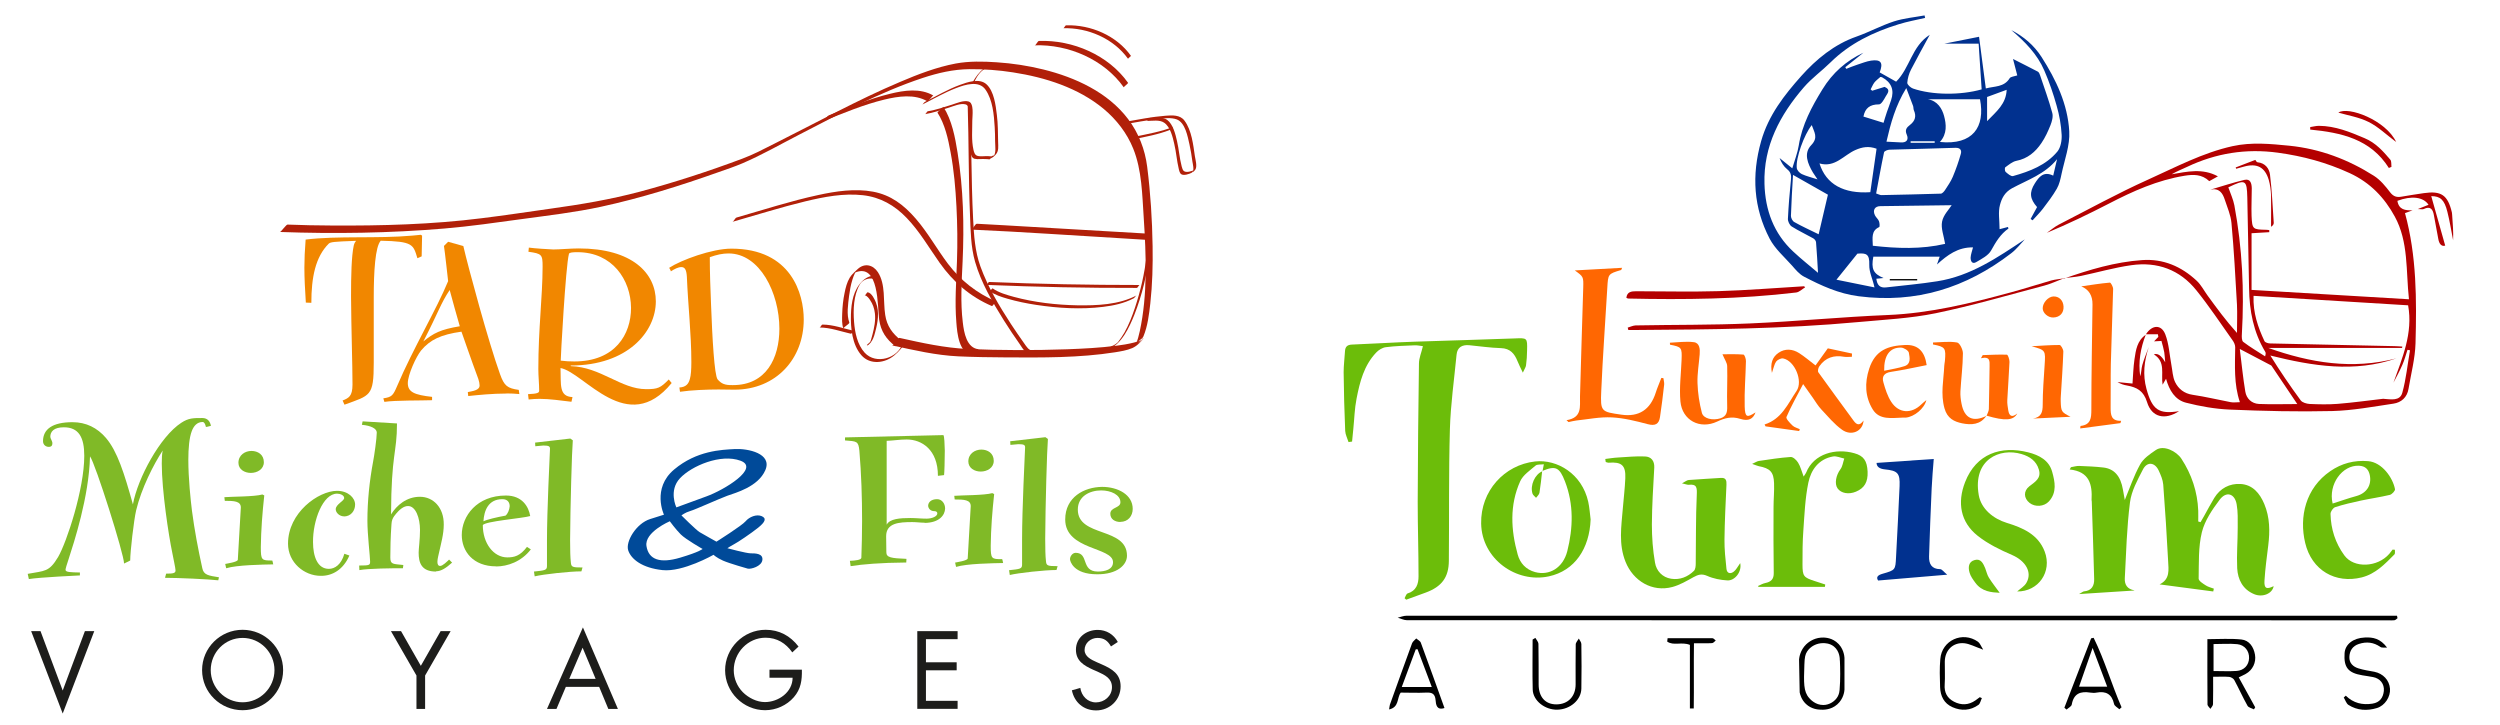 <?xml version="1.0" encoding="UTF-8"?><svg id="Calque_3" xmlns="http://www.w3.org/2000/svg" viewBox="0 0 240 69.56"><defs><style>.cls-1{fill:#6cbd0a;}.cls-2{fill:#01318f;}.cls-3{fill:#ff6702;}.cls-4{fill:#b40000;}.cls-5{fill:#b12009;}.cls-6{fill:#004a99;}.cls-7{fill:#80ba27;}.cls-8{fill:#f18700;}.cls-9{fill:#1d1d1b;}</style></defs><path class="cls-2" d="m191.97,22c.36-.1.57-.16.79-.21.03.07.06.14.05.15-.77.54-1.21,1.29-1.66,2.1-.27.49-.91.81-1.43,1.12-.4.24-.55-.11-.54-.44.02-.31.14-.62.23-.97-1.44-.03-2.46.73-3.46,1.64.08-.22.16-.45.26-.75h-6.37c-.22,1.17-.01,1.64.98,2.05-.26.03-.47.05-.69.07.07.61.35.9.94.83,1.64-.19,3.28-.33,4.91-.59,3.19-.5,5.77-2.27,8.4-4.02-.43.45-.81.96-1.3,1.33-4.33,3.33-9.14,4.84-14.65,4.13-1.93-.25-3.59-1.02-5.24-1.88-.45-.23-.81-.67-1.15-1.06-.75-.84-1.64-1.61-2.15-2.58-1.55-2.98-1.75-6.08-.82-9.37.71-2.5,2.23-4.43,3.85-6.25,1.44-1.61,3.16-3.04,5.31-3.79,1.22-.43,2.37-1.06,3.6-1.46.94-.3,1.95-.39,2.93-.57.02.08.03.16.05.24-.85.2-1.71.35-2.54.61-2.43.75-4.68,1.83-6.53,3.65-.83.82-1.81,1.52-2.57,2.4-2.29,2.65-3.89,5.64-3.78,9.27.07,2.51.88,4.76,2.77,6.51.78.73,1.62,1.39,2.37,2.03-.06-1.02-.11-1.98-.19-2.94-.01-.13-.14-.3-.27-.37-.69-.39-1.41-.72-2.07-1.14-.2-.13-.37-.49-.36-.73.06-1.25.16-2.49.29-3.73.05-.44,0-.75-.37-1.04-.32-.26-.55-.63-.72-1.07.38.31.76.62,1.22.99.24-.81.51-1.49.62-2.19.32-2,1.24-3.71,2.28-5.4.97-1.58,2.27-2.73,3.93-3.51-.58.46-1.16.93-1.74,1.39l.09.16c.36-.14.72-.29,1.09-.41.43-.14.85-.31,1.29-.38.94-.14,1.2.19.83,1.13.52.29,1.06.59,1.58.89,1.33-1.32,1.5-3.41,3.23-4.5-.64,1.18-1.24,2.25-1.8,3.34-.2.39-.33.84-.36,1.27,0,.18.32.47.55.55,1.83.63,4.55.66,6.59.08-.1-1.45-.2-2.94-.29-4.39h-3.28c1.23-.24,2.27-.45,3.32-.66.21,1.58.42,3.23.65,4.96.86-.23,1.75-.11,2.29-.98.09-.15.42-.17.73-.27-.11-.44-.23-.89-.41-1.58.94.48,1.67.84,2.39,1.22.1.06.17.22.21.35.4,1.2.84,2.39,1.17,3.61.1.35-.03.81-.17,1.17-.24.6-.51,1.19-.87,1.72-.58.86-1.33,1.5-2.41,1.71-.38.08-.73.38-1.06.62-.07.05-.05.37.03.44.21.18.52.46.72.4,1.6-.45,3.16-1.04,4.25-2.35.32-.39.44-1.08.41-1.61-.05-.94-.22-1.89-.48-2.79-.32-1.15-.71-2.28-1.18-3.37-.68-1.59-1.88-2.79-3.17-3.89,1.19.62,2.17,1.45,2.9,2.58,1.4,2.19,2.51,4.53,2.66,7.13.08,1.35-.45,2.73-.74,4.1-.1.48-.21.99-.45,1.41-.39.68-.87,1.31-1.35,1.94-.3.39-.65.73-.98,1.1-.06-.04-.13-.08-.19-.13.21-.38.42-.76.62-1.14-.69-.79-.77-1.4-.21-2.28.38-.59.82-1.2,1.76-.74.13-.57.25-1.07.37-1.58-1.15,1.43-2.83,1.99-4.32,2.79-.73.4-1,1-1.16,1.6-.19.69-.04,1.48-.04,2.32Zm-11.87-3.43c.27.09.39.16.51.16,1.9-.04,3.8-.08,5.7-.14.14,0,.31-.19.41-.34.27-.41.56-.83.75-1.28.3-.72.56-1.45.77-2.2.1-.35-.06-.6-.53-.58-2.1.08-4.2.11-6.3.18-.19,0-.51.13-.54.25-.28,1.31-.51,2.63-.76,3.95Zm-.33,5.02c2.37.27,4.69.35,6.96-.18-.12-.77-.42-1.49-.29-2.14.12-.63.67-1.17.92-1.57-2.13.03-4.49.05-6.84.09-.54,0-.77.39-.52.89.1.2.3.35.38.55.07.18.09.54.02.57-.78.36-.63,1.03-.61,1.78Zm.39-9.31c-.77-.28-1.37-.17-2.04.12-1.12.49-1.96,1.72-3.45,1.29.63,2.01,2.33,2.93,4.88,2.76.2-1.38.4-2.76.6-4.17Zm6.08-.65c3.14.32,4.36-1.43,3.84-4.1h-5c.92.15,1.36.9,1.55,1.6.21.78.32,1.71-.4,2.5Zm-14.11,3.16c-.08,1.36-.16,2.65-.2,3.94,0,.2.15.5.33.59.7.4,1.44.73,2.33,1.17.33-1.41.62-2.64.89-3.8-1.11-.63-2.13-1.21-3.35-1.9Zm10.87-8.33c-1.04,1.7-1.49,3.36-1.9,5.14.54.03.96.04,1.38.07.57.04.77-.28.57-.74-.21-.47,0-.7.31-.94.49-.38.63-.83.37-1.41-.05-.12-.03-.27-.07-.4-.19-.52-.39-1.03-.66-1.73Zm-3.05,19.13c-.18-.85-.52-1.44-.5-2.18.03-1-.26-1.14-1.14-1.06-.67.83-1.27,1.58-2.01,2.5,1.29.26,2.39.48,3.65.74Zm-.37-19.01s.1.09.15.13c.41-.13.82-.26,1.19-.37.65.28.25.65.1.93-.16.29-.42.76-.64.75-.86,0-1.33.35-1.49,1.17.62.19,1.25.39,1.93.6.08-.27.19-.65.32-1.03.13-.38.28-.75.4-1.13q.5-1.47-.86-2.21c-.06-.03-.14-.03-.17-.03-.21.19-.42.34-.57.53-.15.2-.24.44-.36.66Zm-5.66,3.44c-.73.92-1.54,3.16-1.43,4.11.02.21.27.48.48.58.43.2.9.31,1.51.51-.2-.31-.33-.48-.44-.66-.5-.85-.92-1.84-.16-2.63.71-.74.27-1.25.05-1.92Zm16.84-.39c.92-.95,1.82-1.65,1.88-3.01-.69.25-1.27.47-1.88.69v2.32Zm-5.03,2.08s0-.1,0-.15h-2.31s0,.1,0,.15h2.3Z"/><path class="cls-4" d="m198.15,26.74c2.43-.85,4.9-1.59,7.48-1.77,2.04-.15,3.78.61,5.25,1.98.43.4.71.96,1.06,1.44.87,1.19,1.74,2.39,2.81,3.57,0-.9.04-1.81,0-2.7-.15-2.62-.29-5.25-.53-7.86-.07-.76-.4-1.49-.64-2.23-.21-.64-.54-1.15-1.39-.96,1.09-.32,2.17-.68,3.27-.94.59-.14.7.35.71.81,0,.88-.05,1.75-.02,2.63.06,1.31.1,1.32,1.41,1.35.1,0,.2.02.29.03,0,.07,0,.13,0,.2-.57.03-1.14.07-1.7.1v5.44c5.07.3,10.03.6,15.11.9-.3-2.75-.03-5.51-1.36-7.94-.98-1.8-2.34-3.25-4.33-4.17-2.22-1.02-4.48-1.63-6.88-1.96-3.06-.42-5.95.04-8.73,1.36-.49.23-1,.43-1.48.71,1.48-.25,2.95-.61,4.44.2-.29.16-.58.32-.83.46-.71-.68-1.55-.65-2.36-.52-2.6.42-4.97,1.48-7.28,2.68-1.94,1-3.91,1.95-5.95,2.8.38-.26.73-.57,1.13-.78,2.85-1.46,5.66-3.01,8.57-4.32,2.65-1.19,5.24-2.58,8.13-3.22,1.83-.4,3.64-.22,5.46-.04,2.94.3,5.64,1.32,8.11,2.89.61.39,1.11,1,1.56,1.59.32.41.64.49,1.09.41.72-.12,1.43-.24,2.15-.34,1.66-.24,2.29.19,2.68,1.85.02.1.02.2.03.3.06.79.12,1.58.09,2.38-.18-.91-.32-1.83-.55-2.73-.29-1.18-.69-1.51-1.55-1.51.44,1.56.89,3.15,1.34,4.75-.36.11-.59-.17-.67-.68-.12-.74-.29-1.47-.41-2.21-.1-.6-.33-.94-.99-.62-.1.05-.25,0-.56,0,.45-.18.74-.3,1.03-.41-.49-.76-1.65-.89-2.99-.38.14.86.75.93,1.46.91-.25.09-.49.18-.73.27,1.13,4.13,1.12,8.32,1.01,12.5-.04,1.46-.43,2.91-.67,4.36-.13.82-.69,1.32-1.45,1.43-1.95.29-3.91.66-5.87.71-3.28.08-6.57,0-9.85-.14-1.4-.06-2.82-.31-4.19-.66-1.06-.27-1.61-1.19-1.92-2.3-.12.2-.21.35-.33.57-.17-1.04.32-2.2-.84-2.91q.55-.21,1.09.76c-.03-.32-.04-.64-.09-.96-.06-.34-.16-.68-.27-1.09-.23.01-.47.02-.71.04.14-.14.27-.29.41-.43-.01-.08-.03-.17-.04-.25h-1.15c.59-.92,1.48-.97,1.86.01.35.91.4,1.94.58,2.91.11.56.12,1.17.36,1.67.32.65.87,1.1,1.68,1.22,1.23.18,2.45.48,3.67.71.26.05.54,0,.87,0-.59-1.74-.47-3.51-.45-5.28,0-.22-.12-.48-.26-.67-1.14-1.61-2.23-3.25-3.46-4.78-1.59-1.99-3.76-2.78-6.26-2.42-1.63.23-3.22.69-4.83,1.03-.56.11-1.13.15-1.7.22l.02.02Zm30.69,11.55c.68.04,1.55.24,1.78-.58.37-1.33.5-2.72.74-4.08l-.24-.05c-.16.49-.29.99-.5,1.46-.25.58-.56,1.14-.85,1.7.85-2.39,1.89-4.74,1.41-7.43-4.97-.3-9.88-.61-14.84-.91-.06,1.63.42,3.01,1.05,4.35.06.13.36.22.55.22,3.98.09,7.97.17,11.95.26.24,0,.49.03.73.04,0,.04-.01.09-.02.13h-12.85c4.02,1.43,8.09,2.11,12.31,1-4.04,1.4-8.04.74-12.11-.27.92,1.48,1.89,2.91,2.92,4.31.16.21.56.32.85.34.9.04,1.81.06,2.71-.01,1.46-.12,2.92-.32,4.38-.49Zm-8.3.5c-.84-1.24-1.61-2.4-2.39-3.55-.04-.06-.08-.14-.14-.17-.92-.49-1.83-.97-2.99-1.57.18,1.46.31,2.79.53,4.1.11.66.6,1.14,1.3,1.18,1.19.05,2.39.01,3.69.01Zm-6.62-20.8c.21.6.47,1.15.58,1.73.76,4.08.96,8.19.72,12.33-.02.26-.02.66.13.77.67.51,1.39.93,2.1,1.39.08-.26.06-.36.01-.44-1.13-1.88-1.52-3.94-1.55-6.1-.05-2.9-.11-5.81-.17-8.71-.04-1.71-.17-1.77-1.81-.98Z"/><path class="cls-1" d="m204.88,56.69c-1.69.11-3.38.22-5.29.34.29-.16.38-.25.48-.26.75-.06.99-.57.97-1.19-.06-2.48-.15-4.95-.23-7.43,0-.05-.02-.1-.02-.15.08-1.48-.19-2.73-2.1-2.93.04-.07.08-.15.12-.22.26-.04.53-.13.79-.12.77.03,1.55.06,2.32.15,1.05.12,1.66.83,1.88,2.12.06.36.13.72.18,1,.47-1.13.87-2.33,1.47-3.41.31-.57.94-1,1.5-1.38.75-.53,1.99.11,2.46.82.99,1.51,1.55,3.19,1.62,5,.01.34,0,.69,0,1.03.07.02.15.04.22.07.11-.19.22-.38.33-.57.33-.59.64-1.19.99-1.76.57-.93,1.47-1.4,2.52-1.34,1.17.07,1.85.9,2.28,1.92.54,1.29.55,2.63.38,3.99-.14,1.12-.29,2.24-.36,3.36-.05.76.19.88.88.54-.12.71-1.05,1.11-1.87.77-1.1-.46-1.57-1.4-1.63-2.49-.06-1.3.05-2.6.05-3.9,0-.75.03-1.5-.1-2.23-.18-1.04-.99-1.3-1.63-.45-.71.94-1.43,2-1.71,3.12-.35,1.43-.28,2.97-.31,4.46,0,.22.42.48.69.65.23.15.51.21.77.31-.02.09-.04.18-.06.27-1.72-.23-3.44-.45-5.15-.68,1.03-.5.86-1.42.82-2.25-.13-2.45-.28-4.89-.47-7.34-.04-.46-.24-.92-.44-1.35-.38-.8-1.12-.87-1.52-.07-.51.99-1.09,2.04-1.23,3.12-.31,2.42-.37,4.87-.5,7.31-.03.62.25,1.04.92,1.15Z"/><path class="cls-1" d="m146.2,35.79c-.24-.51-.4-.81-.52-1.12-.29-.72-.7-1.22-1.58-1.25-1.02-.03-2.04-.18-3.06-.28-.68-.06-1.14.2-1.21.91-.23,2.39-.57,4.77-.64,7.16-.12,4.21-.06,8.42-.1,12.63-.01,1.59-.69,2.48-2.2,3.04-.63.23-1.26.46-1.89.69-.05-.05-.11-.09-.16-.14.09-.16.16-.42.29-.46.84-.25,1.05-.92,1.05-1.64,0-2.38-.08-4.76-.08-7.14.01-4.43.06-8.86.12-13.29,0-.53.24-1.05.38-1.67-.27-.03-.53-.09-.79-.08-.92.04-1.85.06-2.77.18-.33.04-.7.27-.93.52-1.17,1.23-1.57,2.82-1.88,4.42-.19.95-.21,1.94-.31,2.9-.04.41-.08.81-.12,1.22-.11.02-.22.04-.34.05-.11-.36-.3-.71-.32-1.07-.08-1.88-.13-3.75-.15-5.63,0-.67.09-1.34.13-2.02.02-.43.22-.62.65-.64,2.02-.08,4.05-.21,6.07-.28,3.18-.11,6.36-.19,9.53-.31,1.25-.05,1.26-.08,1.23,1.16,0,.47-.04.95-.1,1.42-.02.17-.13.32-.3.69Z"/><path class="cls-1" d="m154.11,44.06c.41-.05.82-.12,1.23-.14.86-.05,1.73-.14,2.58-.1.59.02.92.42.89,1.07-.1,1.82-.22,3.65-.23,5.47,0,1.22.09,2.45.3,3.65.13.8.71,1.42,1.55,1.55.83.13,1.59-.17,2.19-.76.14-.14.17-.45.17-.68.03-2.2,0-4.4.1-6.59.03-.71.02-1.08-.78-.99-.13.01-.27-.06-.64-.14.34-.18.49-.31.65-.32,1.02-.08,2.05-.13,3.07-.2.51-.04.57.25.55.66-.08,1.75-.17,3.5-.19,5.25-.01.94.09,1.88.19,2.82.05.46.4.51.71.26.22-.17.36-.46.61-.81.18.85-.53,1.7-1.23,1.66-.66-.04-1.35-.17-1.95-.44-.53-.23-.87-.11-1.31.13-.65.36-1.31.75-2.02.94-1.93.52-3.76-.57-4.5-2.42-.68-1.7-.4-3.39-.26-5.11.08-.97.2-1.94.24-2.91.05-1.24-.35-1.59-1.61-1.49-.09,0-.18-.04-.27-.07-.01-.09-.03-.18-.04-.27Z"/><path class="cls-1" d="m168.21,44.53c.34-.15.48-.26.65-.28,1.01-.15,2.03-.31,3.05-.38.23-.01.56.3.71.55.23.37.33.81.53,1.33.14-.22.21-.3.24-.38.74-1.84,2.86-2.36,4.63-1.86.9.25,1.22.73,1.27,1.77.04.99-.3,1.58-1.12,1.92-.69.29-1.42.16-1.76-.31-.32-.45-.15-1.28.27-1.84.21-.28.25-.68.37-1.03-.36-.07-.74-.26-1.08-.2-1.38.25-2.12,1.29-2.37,2.52-.31,1.51-.37,3.07-.48,4.61-.08,1.07-.08,2.15-.08,3.23,0,1.14.11,1.26,1.17,1.6.34.11.68.22,1.01.33,0,.08-.02.15-.03.23h-6.36s-.05-.05-.07-.08c.24-.1.46-.24.71-.29.54-.11.82-.36.81-.96-.03-2.1-.03-4.21-.02-6.31,0-.77.08-1.55.05-2.32-.04-1.08-.38-1.42-1.48-1.63-.13-.03-.26-.09-.61-.21Z"/><path class="cls-1" d="m152.7,49.87c-.11,2.8-1.52,4.92-4.01,5.46-3.12.68-6.44-1.66-6.5-5.07-.06-3.12,2.22-5.63,5.18-5.96,2.12-.23,4.5,1.18,5.1,3.87.12.56.16,1.13.23,1.7Zm-4.65-4.66l.03.03c.04-.19.07-.37.13-.67-.3.04-.64-.01-.8.13-.53.46-1.2.9-1.47,1.5-1.03,2.29-.9,4.67-.24,7.04.23.83.79,1.44,1.67,1.68,1.36.37,2.68-.4,3.09-2.01.56-2.23.63-4.49-.22-6.69-.53-1.37-.91-1.54-2.17-1.01Z"/><path d="m230.18,59.33c-.1.07-.19.19-.3.21-.22.03-.45.01-.68.01-31.38,0-62.75,0-94.13-.01-.3,0-.59-.16-.89-.24.28-.07.57-.19.85-.19,31.4,0,62.8,0,94.2,0h.88c.02.08.04.15.05.23Z"/><path class="cls-1" d="m193.66,56.77c.28-.25.67-.47.87-.81.6-1.02-.08-2.12-1.37-2.68-1.16-.5-2.33-1.07-3.31-1.85-1.65-1.31-1.97-3.18-1.2-5.15,1.07-2.74,3.46-3.51,6.04-2.86,1.09.27,2.02.78,2.32,1.88.26.94.48,1.97-.32,2.84-.46.5-1.32.56-1.85.14-.57-.45-.6-1.14-.03-1.59.53-.42,1.18-.76.92-1.61-.24-.83-.88-1.26-1.66-1.49-2.09-.63-4.71.52-4.11,3.94.23,1.32,1.39,2.27,2.7,2.67,1.5.46,3,1.09,3.63,2.75.74,1.94-.61,3.86-2.65,3.83Z"/><path class="cls-1" d="m229.91,52.77c-.01.15.04.36-.04.45-.91.92-1.81,1.87-3.14,2.21-2.52.63-4.8-.67-5.43-3.3-.6-2.51.04-5.28,2.41-6.9,1.09-.75,2.3-1.07,3.63-.96,1.34.11,2.37,1.59,2.58,2.69.03.15-.29.5-.5.55-.92.22-1.86.35-2.79.55-.83.18-1.66.37-2.46.63-.2.07-.44.42-.44.64.03,1.46.47,2.82,1.33,3.99.92,1.26,3.18,1.15,4.31-.15.11-.13.21-.28.32-.41l.23.02Zm-5.98-4.43c.76-.24,1.51-.51,2.28-.72.98-.27,1.49-1.04,1.29-2.01-.12-.55-.42-.87-1.03-.9-1.62-.08-2.97,1.79-2.54,3.62Z"/><path class="cls-2" d="m180.15,44.44c1.79-.12,3.58-.25,5.49-.38-.07.95-.16,1.88-.2,2.82-.1,2.17-.18,4.35-.25,6.53-.02.7.22,1.22,1.07,1.23.17,0,.34.26.67.53-2.36.2-4.45.37-6.63.56-.23-.34,0-.53.43-.65,1.22-.35,1.23-.36,1.29-1.59.12-2.27.24-4.55.34-6.83.05-1.23-.18-1.48-1.42-1.6q-.77-.08-.79-.61Z"/><path class="cls-3" d="m150.37,40.34c1.54-.24,1.29-1.31,1.31-2.28.09-3.48.21-6.96.31-10.44.03-1.06.02-1.06-.81-1.66,1.5-.08,2.99-.17,4.54-.25-.06.14-.07.21-.09.21-1.27.38-1.25.38-1.33,1.73-.19,3.3-.44,6.59-.58,9.89-.09,1.99-.01,1.99,1.94,2.27,1.67.24,2.77-.48,3.29-2.11.15-.48.36-.94.54-1.42.07,0,.13.02.2.03.02.2.09.41.07.61-.12,1.04-.24,2.08-.4,3.12-.1.68-.46.87-1.18.68-1.13-.3-2.28-.59-3.44-.65-1.13-.06-2.28.18-3.41.3-.25.03-.5.1-.75.15-.07-.07-.14-.13-.21-.2Z"/><path class="cls-3" d="m199.81,27.49c.91-.13,1.82-.28,2.74-.36.09,0,.31.4.31.61-.06,2.4-.16,4.8-.22,7.2-.03,1.4,0,2.8-.02,4.21,0,.66.04,1.28,1.01,1.25-.02.07-.05.15-.07.22-1.28.17-2.55.34-3.86.51.02-.15.02-.24.03-.24,1-.11,1.04-.77,1.04-1.59,0-3.35.07-6.71.11-10.06q.02-1.3-1.08-1.75Z"/><path class="cls-3" d="m165.36,34.01c.58,0,1.3-.03,2.01.03.1,0,.25.41.24.63-.03,1.45-.16,2.9-.12,4.35.03,1.06.22,1.1,1.04.57-.22.62-.66.88-1.47.62-.82-.26-1.49-.08-2.21.26-1.65.78-3.36-.11-3.53-1.93-.12-1.31.06-2.64.11-3.96.05-1.22.02-1.27-1.11-1.49,0-.06,0-.13-.01-.19.77-.03,1.55-.15,2.3-.05.56.07.6.67.56,1.16-.07.92-.24,1.85-.21,2.77.03.96.18,1.93.42,2.85.15.57,1.04.76,1.78.53.59-.19.67-.6.65-1.17-.04-1.28.04-2.56,0-3.83,0-.32-.24-.64-.45-1.14Z"/><path class="cls-3" d="m170.11,35.83c-.19-.93.04-1.56.63-1.96.62-.43,1.34-.38,1.98.03.52.33.99.74,1.57,1.18.38-.53.75-1.04,1.18-1.64.72.16,1.52.33,2.32.5,0,.1,0,.21-.01.31-.25,0-.51.04-.75,0-.98-.18-1.79.08-2.37.91-.11.15-.18.46-.1.58,1.11,1.56,2.26,3.09,3.38,4.64.3.42.59.52.96-.01-.06,1.04-1.18,1.53-2.07.88-.74-.53-1.34-1.26-1.97-1.93-.32-.34-.57-.76-.84-1.15-.26-.36-.52-.73-.92-1.3-.59,1.13-1.15,2.12-1.6,3.16-.07.17.34.59.59.83.18.17.46.23.69.34-.02.06-.04.12-.06.18-1.08-.15-2.15-.3-3.23-.45l-.09-.18c1.64-.52,2.23-1.98,3.07-3.22.64-.94-.17-2.9-1.29-3.12-.2-.04-.54.13-.67.3-.18.25-.23.59-.41,1.1Z"/><path class="cls-3" d="m184.93,38.41c-.19.82-1.18,1.61-1.97,1.68-.1,0-.2,0-.3,0-1.05.03-2.24.26-2.88-.79-.73-1.19-.79-2.52-.34-3.9.59-1.81,1.84-2.21,3.44-2.28,1.23-.06,1.89.59,2.08,1.93-1.14.22-2.28.48-3.43.65-.67.1-.89.46-.72,1.02.18.64.39,1.31.75,1.86.72,1.11,1.93,1.17,2.88.25.13-.13.27-.24.49-.42Zm-4.04-2.82c.69-.15,1.34-.24,1.94-.44.65-.21.5-.83.42-1.29-.04-.21-.48-.48-.74-.49-1.09-.03-1.66.75-1.63,2.22Z"/><path class="cls-4" d="m198.13,26.72c-.62.23-1.22.52-1.85.69-3.48.92-6.93,1.93-10.45,2.66-2.44.5-4.96.62-7.45.85-7.12.66-14.26.71-21.39.76-.22,0-.45,0-.67,0-.02-.08-.04-.15-.06-.23.25-.07.51-.2.76-.21,3.66-.07,7.32-.03,10.97-.19,4.43-.19,8.84-.63,13.27-.81,4.04-.17,7.91-1.12,11.77-2.17,1.3-.35,2.58-.77,3.88-1.14.4-.11.83-.14,1.24-.21,0,0-.02-.02-.02-.02Z"/><path class="cls-3" d="m190.7,39.9c-.57.89-1.47.91-2.33.74-.77-.16-1.43-.47-1.7-1.44-.39-1.39-.08-2.73-.02-4.09,0-.15.05-.3.06-.45.11-1.26.04-1.36-1.14-1.59,0-.06,0-.13,0-.19.77-.02,1.56-.13,2.31,0,.25.04.56.68.56,1.04-.01,1.22-.17,2.44-.24,3.66-.02.39.03.8.11,1.19.27,1.4,1.12,1.79,2.41,1.14v-.02Z"/><path class="cls-3" d="m195.17,40.18c.8-.13.93-.62.93-1.32,0-1.25.1-2.5.18-3.75.1-1.49.12-1.49-1.25-1.87.9-.05,1.79-.12,2.69-.12.13,0,.36.41.36.63-.05,1.42-.15,2.84-.24,4.27-.01.17-.02.35-.01.52.03.97.07,1.03.94,1.47-1.2.06-2.39.11-3.59.17Z"/><path class="cls-3" d="m190.71,39.92c.08-.22.21-.43.22-.65.04-1.37.04-2.74.07-4.11,0-.48.08-.97-.83-.77.06-.1.11-.2.17-.3.77-.02,1.55-.07,2.32-.04.1,0,.26.46.25.7-.05,1.22-.15,2.44-.21,3.66-.02.32.04.65.09.97.09.58.37.73.87.31-.37.69-1.17.74-2.96.21,0,0,0,.01,0,.01Z"/><path class="cls-4" d="m173.3,27.58c-.29.17-.56.46-.87.5-5.36.64-10.74.7-16.13.58-.05,0-.09-.04-.17-.07.07-.59.49-.63.96-.63,2.63,0,5.26.07,7.89-.01,2.74-.08,5.48-.31,8.22-.47.03.04.06.07.09.11Z"/><path d="m212.46,64.97c0,.93.01,1.78-.01,2.63,0,.15-.16.3-.25.45-.1-.14-.28-.28-.28-.43-.02-2.07-.01-4.15-.01-6.26,1.13,0,2.2-.08,3.26.03.76.08,1.18.71,1.31,1.46.13.75-.23,1.48-.88,1.84-.19.11-.4.2-.68.34.54.97,1.06,1.92,1.58,2.87l-.12.2c-.21-.11-.52-.17-.62-.35-.45-.8-.82-1.64-1.26-2.45-.08-.16-.32-.3-.5-.32-.47-.04-.95-.01-1.55-.01Zm.04-.55c.78,0,1.5.04,2.22-.01.72-.05,1.17-.57,1.19-1.22.03-.69-.42-1.28-1.14-1.35-.74-.07-1.48-.01-2.27-.01v2.6Z"/><path d="m172.71,63.29c.02-.18.11-.87.68-1.43.15-.14.65-.59,1.43-.65.21-.01.86-.05,1.46.41.72.55.78,1.39.79,1.53v3.06c-.01.17-.09.88-.69,1.41-.63.56-1.38.52-1.6.51-.25-.01-.88-.05-1.41-.55-.44-.42-.56-.92-.6-1.11-.02-1.05-.04-2.11-.06-3.16Zm3.91.11c0-.09.03-.86-.57-1.34-.4-.32-.88-.32-1.04-.32-.6,0-1.21.3-1.53.81-.17.26-.24.54-.26,1.26-.06,1.72-.1,2.58.47,3.21.1.12.6.67,1.35.66.58,0,1.14-.36,1.39-.83.13-.25.16-.48.17-.61.09-1.02.06-2.15.03-2.83Z"/><path d="m147.39,61.23c.1.19.29.38.3.57.03,1.3.01,2.6.02,3.91,0,1.21.65,1.92,1.72,1.91,1.1-.01,1.83-.76,1.83-1.92,0-1.28-.01-2.55.01-3.83,0-.19.19-.38.3-.57.08.18.24.35.24.53.02,1.43.03,2.86,0,4.28-.02,1.09-1.07,1.99-2.3,2.02-1.19.03-2.34-.86-2.37-1.93-.04-1.6-.01-3.2-.01-4.8l.26-.16Z"/><path d="m198.18,67.94c.86-2.22,1.72-4.44,2.57-6.66.08-.02.16-.03.24-.05,1.06,2.15,1.72,4.47,2.68,6.67-.07.06-.14.13-.21.19-.18-.17-.47-.31-.51-.51-.21-.94-.77-1.26-1.68-1.09-.19.04-.4.03-.6,0-.94-.15-1.59.08-1.78,1.14-.03.19-.33.33-.5.49-.07-.06-.14-.12-.21-.18Zm2.71-5.74c-.47,1.34-.88,2.52-1.3,3.72h2.7c-.48-1.27-.92-2.44-1.4-3.72Z"/><path d="m133.35,68.12c.05-.28.05-.38.08-.47.71-1.97,1.41-3.94,2.13-5.9.07-.18.27-.31.4-.46.15.14.38.24.44.41.77,2.08,1.51,4.16,2.27,6.27-.77.26-.82-.38-.85-.73-.05-.65-.35-.78-.92-.75-.82.04-1.65,0-2.43,0-.38.52-.13,1.41-1.13,1.62Zm4.1-2.17c-.48-1.27-.92-2.45-1.37-3.63-.06,0-.12.01-.17.02-.44,1.19-.88,2.38-1.34,3.61h2.88Z"/><path d="m225.2,66.79c.73.71,1.59.91,2.55.76.71-.11,1.03-.57,1.1-1.22.06-.68-.36-1.2-1.03-1.33-.34-.07-.69-.11-1.03-.17-1.38-.23-1.8-.76-1.71-2.13.06-.85.82-1.45,1.94-1.5.78-.04,1.49.09,2.14.97-.31-.02-.52.03-.64-.06-.65-.46-1.34-.53-2.07-.29-.59.19-.89.64-.91,1.25-.02.59.36.93.86,1.09.5.16,1.02.23,1.54.33.84.17,1.44.81,1.5,1.63.06.77-.49,1.62-1.25,1.85-.95.29-1.89.24-2.74-.3-.21-.14-.3-.47-.45-.71.07-.06.13-.12.2-.18Z"/><path d="m190.36,62.36c-.78-.28-1.28-.56-1.8-.61-1.08-.1-1.85.68-1.86,1.77-.01.73.04,1.46-.01,2.18-.06.78.24,1.32.89,1.66.69.36,1.4.34,2.06-.12.14-.1.28-.21.42-.31.07.03.13.06.2.09-.11.22-.16.53-.33.65-.77.55-1.63.6-2.49.22-.82-.36-1.16-1.07-1.19-1.92-.03-.9-.06-1.81.02-2.7.14-1.8,2.14-2.71,3.62-1.66.19.14.28.42.49.74Z"/><path class="cls-4" d="m206.27,33.36c-.43,1.3-.58,2.62-.21,3.97.55,2.01,1.18,2.46,3.13,2.14-1.34.88-2.62.61-3.07-.86-.33-1.08-.97-1.43-1.92-1.6-.31-.05-.62-.15-.92-.33.47.04.93.09,1.44.14.06-.8.08-1.57.19-2.33.13-.88.25-1.78,1.08-2.35-.5,1.29-.73,2.61-.53,3.99.12-.35.1-.73.2-1.08.16-.58.4-1.13.61-1.7Z"/><path d="m162.23,61.91c-.78-.32-1.58.11-2.18-.32.01-.11.03-.21.04-.32,1.44,0,2.87,0,4.31,0,.1,0,.21.14.31.22-.12.09-.23.25-.36.25-.55.03-1.09.01-1.73.01-.03,2.12.01,4.19-.02,6.26-.12,0-.25,0-.37,0v-6.12Z"/><path class="cls-1" d="m191.97,56.91c-.77-.04-1.71-.1-2.34-.97-.22-.3-.45-.61-.55-.96-.15-.5-.12-1.06.5-1.22.59-.16.81.34,1,.79.12.3.18.63.35.9.32.52.71.99,1.04,1.46Z"/><path class="cls-4" d="m229.34,16.14c-1.76-2.8-4.58-3.41-7.56-3.7,0-.08,0-.16,0-.24.28-.04.56-.12.84-.12,1.56.01,2.96.58,4.37,1.18,1.08.45,1.78,1.25,2.48,2.07.13.15.08.46.11.69-.09.04-.17.07-.26.11Z"/><path class="cls-3" d="m197.11,30.48c-.5.02-1.02-.44-1.01-.89,0-.53.52-1.1,1.01-1.13.55-.03.96.37.99.97.03.62-.36,1.03-.98,1.05Z"/><path class="cls-4" d="m214.61,16.08c.63-.24,1.26-.48,1.9-.73.02.02.11.22.22.23.74.07,1.12.61,1.19,1.19.19,1.53.25,3.08.36,4.63,0,.13-.08.26-.26.37,0-1.01.02-2.02,0-3.02-.02-.49-.08-1-.22-1.48-.36-1.22-1.13-1.62-2.36-1.28-.26.07-.51.14-.77.21-.01-.04-.03-.08-.04-.12Z"/><path class="cls-4" d="m230.05,13.65c-.99-.74-1.75-1.49-2.66-1.94-.92-.46-1.98-.63-2.91-.9.93-.64,4.57.72,5.56,2.84Z"/><path d="m181.42,26.79h2.63v.13h-2.63s0-.09,0-.13Z"/><path class="cls-1" d="m148.05,45.21c-.08.7-.15,1.4-.26,2.09-.03.18-.21.33-.33.49-.11-.13-.29-.25-.34-.4-.25-.8.23-1.86.95-2.15l-.03-.03Z"/><path class="cls-5" d="m109.77,32.29c.41-.99.54-2.11.66-3.16.2-1.82.25-3.67.22-5.5-.04-2.54-.2-5.1-.52-7.62-.21-1.66-.82-3.25-1.84-4.59-1.95-2.57-5.07-3.99-8.13-4.75-1.46-.36-2.96-.59-4.47-.69-1.31-.09-2.65-.12-3.95.12-1.84.35-3.61,1.03-5.32,1.76-2.06.87-4.07,1.85-6.06,2.86s-4.04,2.08-6.07,3.1c-.99.5-1.97,1.02-3.02,1.41-3.23,1.21-6.51,2.28-9.84,3.17-2.82.75-5.67,1.23-8.56,1.63-2.21.31-4.42.65-6.63.92-4.76.6-9.61.73-14.4.7-1.42,0-2.83-.04-4.25-.09-.07,0-.3.3-.36.35s-.28.36-.35.36c5.25.19,10.52.11,15.76-.33,2.51-.21,4.98-.57,7.47-.91s5.08-.64,7.58-1.18c3.83-.83,7.59-2.01,11.28-3.32.77-.27,1.55-.53,2.3-.85,1.85-.79,3.64-1.82,5.43-2.74,3.86-1.99,7.76-4.09,11.89-5.46,1.46-.48,2.92-.82,4.46-.84,1.41-.01,2.82.09,4.21.31,3.09.48,6.26,1.48,8.7,3.51,1.23,1.03,2.23,2.32,2.83,3.81.84,2.08.86,4.46,1.01,6.67.23,3.56.38,7.33-.38,10.85-.09.42-.2.83-.36,1.22.11-.28.59-.42.7-.7h0Z"/><path class="cls-5" d="m89.99,10.8c.73,1.13,1.03,2.53,1.27,3.84.32,1.71.47,3.45.56,5.19s.11,3.5.05,5.25c-.07,1.95-.22,3.91-.06,5.87.08,1.03.24,3.05,1.62,3.14.18.01.39-.58.56-.56-1.2-.08-1.45-1.63-1.56-2.57-.24-1.93-.11-3.91-.02-5.84.16-3.47.07-7.02-.48-10.45-.24-1.49-.54-3.13-1.37-4.42.03.04-.6.51-.56.56h0Z"/><path class="cls-5" d="m79.02,11.63c1.93-.76,3.86-1.58,5.88-2.07,1.34-.32,2.89-.56,4.14.17.06.04.51-.59.56-.56-1.25-.73-2.8-.5-4.14-.17-2.02.49-3.96,1.3-5.88,2.07-.23.09-.34.47-.56.56h0Z"/><path class="cls-5" d="m92.9,10.13c.11,3.49.07,6.99.22,10.49.06,1.5.07,3.07.49,4.52.58,2.01,1.67,3.87,2.77,5.63.49.78,1,1.54,1.53,2.29.23.33.52.91,1,.87.1,0,.18-.27.28-.28-.43.04-.65-.39-.87-.69-.43-.6-.85-1.22-1.26-1.84-1.14-1.75-2.23-3.58-2.94-5.54-.53-1.47-.62-2.98-.7-4.53-.1-1.99-.14-3.99-.17-5.99-.03-1.74-.02-3.48-.08-5.21,0,.09-.28.19-.28.28h0Z"/><path class="cls-5" d="m95.44,6.15c-.96.04-1.81,1.19-2.17,1.96.05-.11.23-.17.28-.28.31-.66.8-1.37,1.61-1.4.1,0,.19-.28.28-.28h0Z"/><path class="cls-5" d="m110.07,24.56c-.19,1.7-.58,3.38-1.12,5-.27.81-.58,1.61-1,2.36-.18.31-.38.6-.59.88l-.11.13c.11-.1.12-.12.03-.04-.06.04-.12.1-.19.15-.12.08-.25.15-.39.2-.11.04-.17.24-.28.28,1.27-.48,2.01-2.14,2.47-3.28.75-1.9,1.24-3.94,1.47-5.97-.01.1-.27.18-.28.28h0Z"/><path class="cls-5" d="m85.66,33.16c2.1.46,4.2.95,6.35,1.05,1.52.07,3.05.09,4.57.1,3.47.02,7.03.05,10.46-.49.55-.09,1.13-.18,1.65-.4.47-.2.87-.63,1.17-1.02-.2.26-.5.44-.7.7.75-.96.74-.62.28-.41-.19.09-.39.15-.6.2-.55.14-1.11.23-1.67.3-1.56.2-3.14.28-4.72.34-3.18.11-6.38.11-9.56-.03-2.21-.1-4.37-.58-6.53-1.06-.18-.04-.54.74-.7.7h0Z"/><path class="cls-5" d="m78.68,31.44c1.01,0,2.04.38,3.01.6.07.02.21-.3.28-.28-.97-.22-2-.6-3.01-.6-.1,0-.19.28-.28.28h0Z"/><path class="cls-5" d="m94.68,27.35c4.81.2,9.64.3,14.45.29.1,0,.19-.28.28-.28-4.82,0-9.64-.09-14.45-.29-.09,0-.19.29-.28.28h0Z"/><path class="cls-5" d="m95.63,28.95c-1.86-.81-3.4-2.01-4.62-3.62-1.07-1.42-1.93-2.99-3.09-4.33s-2.4-2.28-4.11-2.6-3.57-.05-5.29.33c-2.64.57-5.21,1.41-7.8,2.15-.17.05-.26.38-.42.42,2.33-.66,4.65-1.4,7.01-1.97,1.79-.43,3.68-.8,5.53-.59,1.68.19,3.04.97,4.2,2.18,1.24,1.29,2.13,2.84,3.16,4.3,1.31,1.85,2.93,3.26,5.02,4.16.07.03.36-.45.42-.42h0Z"/><path class="cls-5" d="m95.01,27.95c.5.36,1.13.56,1.72.73.9.26,1.83.45,2.75.59,2.11.32,4.29.45,6.41.19,1.01-.12,2.03-.34,2.94-.82.11-.06.17-.22.28-.28-1.7.9-3.82.98-5.71.95-2.03-.04-4.1-.28-6.07-.81-.69-.19-1.45-.4-2.04-.82-.02-.01-.27.29-.28.28h0Z"/><path class="cls-5" d="m107.78,11.96c1.15-.2,2.31-.42,3.47-.55.54-.06,1.19-.14,1.71.05.83.31,1.06,1.66,1.23,2.41.12.54.21,1.08.28,1.63.04.26.18.78.02,1.03l.28-.28s-.02.02-.04.02c-.11.03-.17.26-.28.28.1-.02.28-.22.32-.3.17-.31-.01-.94-.06-1.25-.16-1.1-.31-2.5-1-3.42-.42-.57-1.18-.52-1.82-.47-1.29.1-2.57.36-3.85.58-.11.02-.18.26-.28.28h0Z"/><path class="cls-5" d="m108.68,13.4c1.23-.26,2.52-.48,3.69-.95.11-.05.17-.24.28-.28-1.17.47-2.46.69-3.69.95-.11.02-.17.26-.28.28h0Z"/><path class="cls-5" d="m110.12,11.61c.51,0,1.19-.14,1.64.17.6.41.82,1.38.97,2.04.19.79.24,1.61.43,2.39.04.17.09.42.25.52.25.15.74-.02.98-.14.11-.05.17-.23.28-.28-.24.11-.71.28-.97.14-.17-.09-.21-.31-.26-.48-.21-.8-.26-1.63-.45-2.44-.15-.65-.37-1.59-.94-2.02-.45-.33-1.15-.19-1.67-.19-.1,0-.19.28-.28.28h0Z"/><path class="cls-5" d="m88.5,10.06c1.09-.55,2.15-1.17,3.3-1.61.84-.32,2.18-.76,2.81.16.69.99.81,2.41.88,3.58.03.46.04.92.04,1.38s.13,1.08-.17,1.49l.28-.28c-.13.12-.22.15-.37.18-.11.02-.17.26-.28.28.26-.06.46-.23.63-.44.27-.32.21-.76.2-1.16-.02-.87-.01-1.74-.12-2.6-.11-.92-.27-2.29-1-2.95-.67-.61-1.82-.21-2.55.06-1.17.43-2.25,1.07-3.36,1.63-.11.06-.17.23-.28.28h0Z"/><path class="cls-5" d="m88.8,10.96c.79-.13,1.54-.39,2.3-.63.45-.14,1.11-.44,1.59-.31.57.15.37,1.42.37,1.84,0,.91-.1,1.89.11,2.79.05.23.13.52.38.59.3.08.73,0,1.04.03.13,0,.26.01.39.03.09,0,.2-.29.28-.28-.13-.01-.26-.02-.39-.03-.32-.02-.74.06-1.04-.03-.25-.07-.33-.36-.38-.59-.2-.9-.11-1.88-.11-2.79,0-.43.2-1.69-.37-1.84-.48-.13-1.14.17-1.59.31-.76.24-1.52.5-2.3.63-.11.02-.18.26-.28.28h0Z"/><path class="cls-5" d="m84.39,26.57c-.58-.25-1.16-.01-1.59.4-.87.85-1.07,2.03-1.11,3.21-.04,1.3.11,2.91,1.01,3.93.83.94,2.26.77,3.16,0,.45-.38.9-.86,1.07-1.43-.03.11-.25.17-.28.28-.44,1.44-2.56,2.08-3.64.9-.71-.78-.94-1.94-1.02-2.96-.09-1.15-.05-2.55.54-3.57.31-.54.99-.74,1.57-.49.05.02.24-.3.28-.28h0Z"/><path class="cls-5" d="m83.02,28.35c.21.03.41.3.51.46.26.37.41.82.46,1.27.08.69-.06,1.36-.23,2.02-.09.33-.17.75-.39,1.01l.18-.18-.02.02.1-.1s-.1.06-.13,0c.01.02-.3.26-.28.28.07.1.21-.09.25-.13.32-.31.44-.69.55-1.13.25-.92.42-1.9.07-2.82-.11-.29-.41-.94-.79-.99-.08-.01-.2.29-.28.28h0Z"/><path class="cls-5" d="m110.55,22.45c-4.74-.28-9.49-.56-14.23-.83-.85-.05-1.7-.1-2.54-.14-.18,0-.39.57-.56.56,4.94.22,9.88.57,14.82.86.65.04,1.3.08,1.95.12.18.01.39-.57.56-.56h0Z"/><path class="cls-5" d="m81.54,30.97c-.29-.75-.12-1.78-.03-2.55.07-.53.16-1.06.32-1.57.07-.21.14-.43.24-.62.04-.07.1-.14.12-.21.11-.28-.21.31-.26.24,0,0,.11-.08.12-.08,2.37-1.03,2.18,3.28,2.35,4.51.16,1.11.67,1.86,1.55,2.55.03.02.54-.58.56-.56-.84-.66-1.37-1.38-1.53-2.45-.21-1.33.06-2.92-.7-4.1-.47-.72-1.28-.9-1.93-.31-.27.25-.58.52-.77.83-.27.44-.4.97-.5,1.47-.14.66-.21,1.34-.23,2.02-.01.45-.05.98.12,1.4-.04-.1.6-.46.56-.56h0Z"/><path class="cls-5" d="m99.33,4.35c3.23-.11,6.65,1.35,8.55,4.03-.02-.02.44-.39.42-.42-1.9-2.68-5.31-4.14-8.55-4.03-.15,0-.28.42-.42.42h0Z"/><path class="cls-5" d="m102.07,2.71c2.36-.07,4.82.98,6.22,2.93-.01-.02.3-.26.28-.28-1.39-1.95-3.86-3-6.22-2.93-.1,0-.19.28-.28.28h0Z"/><path class="cls-8" d="m40.48,24.61l-.41.18c-.4-1.32-.41-1.62-3.52-1.68-.53.57-.67,2.98-.67,5.39v6.32c0,3.24-.32,3.12-2.81,4.03l-.18-.4c.57-.24.95-.38.95-1.54,0-1.86-.12-5.37-.14-8.46,0-2.02.04-3.83.26-4.88.06-.24.14-.34.22-.45-2.25.08-2.41.12-2.61.26-1.3,1.28-1.68,3.28-1.68,5.69l-.53-.02c-.08-1.26-.14-2.35-.14-3.36,0-.79.04-1.68.12-2.69,3.08-.38,6.88-.08,10.23-.38l.83-.08.12.08-.04,1.98Z"/><path class="cls-8" d="m48.62,37.78c-1.34,0-2.73.14-3.67.24l-.04-.38c.49-.1,1.15-.18,1.13-.65,0-.16-.04-.36-.12-.61-.61-1.62-1.62-4.56-1.62-4.54-1.98.28-3,.77-3.87,1.8-.47.57-1.28,2.33-1.28,3.14,0,.87.65,1.13,2.33,1.32v.32c-1.05.04-3.54,0-4.58.16l-.1-.34c.81-.12.93-.26,1.32-1.17,1.54-3.62,3.81-7.41,4.9-10.08,0,0-.32-2.92-.4-3.38l.4-.4,1.46.41c.47,2.04,2.43,9.27,3.52,12.29.41,1.15.71,1.36,1.8,1.52l.06.4c-.41-.04-.83-.06-1.22-.06Zm-5.45-9.94c-.87,1.3-1.05,2.07-2.53,4.94.97-.79,1.64-1.15,3.5-1.46-.3-1.05-.75-2.63-.97-3.48Z"/><path class="cls-8" d="m53.81,35.33c.06,1.58-.18,2.73,1.15,2.79l-.1.45c-1.05-.12-2.07-.28-3.06-.28-.34,0-.67.02-1.05.06l-.06-.51c.95-.04,1.07-.14,1.07-.34,0-.69-.08-1.38-.08-2.07,0-3.89.4-6.86.41-9.82,0-1.17-.06-1.26-1.36-1.44l.04-.4c.55.08,1.88.16,2.35.18.65,0,1.64-.1,2.43-.1,5.16,0,7.41,2.39,7.41,5.08,0,2.92-2.71,6.16-8.18,6.16l.02.06c2.85.08,4.82,2.21,7.23,2.21,1.13,0,1.38-.12,2.17-.93l.28.34c-4.25,5.22-8.38-1.01-10.67-1.44Zm1.64-11.12c-.45,0-.79.02-.83.16-.32,1.15-.81,10.25-.79,10.25.43.06.87.08,1.3.08,3.93,0,5.45-2.61,5.45-5.14-.02-2.71-1.8-5.35-5.14-5.35Z"/><path class="cls-8" d="m70.53,37.41c-.51,0-1.03-.02-1.54-.02-1.11,0-2.65.06-3.71.22l-.06-.41c.67-.04.89-.38,1.01-.83.1-.32.14-.91.14-1.6,0-2.73-.32-5.47-.43-8.2-.04-.69-.2-.93-.53-.93-.3,0-.65.18-1.01.41,0-.04-.04-.16-.16-.34,1.15-.75,4.11-1.84,5.97-1.84,5.77,0,6.95,4.37,6.95,6.8,0,3.77-2.65,6.72-6.62,6.74Zm-.59-13.08c-.57,0-1.13.12-1.8.36,0,1.52.06,3.04.12,4.54.12,3.24.32,6.8.63,7.19.36.41.67.57,1.48.55,3.18,0,4.45-2.59,4.45-5.41,0-3.44-1.88-7.23-4.88-7.23Z"/><path class="cls-7" d="m20.96,55.71c-.97-.11-3.89-.24-5.12-.24l.11-.4c.68,0,.92-.04.9-.33,0-.17-.22-1.19-.31-1.67-.35-1.67-1.01-5.99-1.01-8.57,0-.5.02-.94.09-1.25-.88,1.34-2.04,3.62-2.55,5.74-.22.94-.57,3.97-.57,4.82l-.59.29c0-.9-2.77-9.65-3.27-10.29-.09,3.88-1.56,8.33-2.04,9.82-.18.53-.31.97-.31,1.07,0,.24.51.24,1.38.26v.28s-3.89.18-4.9.35l-.11-.5c1.65-.31,2.04-.15,2.92-1.62.83-1.43,2.51-6.53,2.51-9.71,0-1.78-.53-2.74-1.96-2.74-.97,0-1.3.42-1.3.92,0,.15.2.4.2.61s-.09.35-.35.35-.55-.18-.55-.55c0-1.14.9-1.82,2.83-1.82,1.3,0,2.37.53,3.21,1.51,1.1,1.29,1.76,3.4,2.59,6.38.46-2.52,2.61-6.51,4.64-7.83.7-.46,1.14-.46,2.02-.46.53,0,.75.35.83.75-.2.07-.48.11-.48.11-.07-.29-.15-.46-.31-.48-.53,0-.86.37-1.05.88-.24.63-.33,1.64-.33,2.74,0,1.8.22,3.86.35,4.91.24,1.84.59,3.68.99,5.5.13.66.59.72,1.6.88l-.07.31Z"/><path class="cls-7" d="m21.71,54.54l-.09-.4c.15-.04,1.19-.18,1.21-.4,0,0,.26-4.49.29-5.02,0-.61-.64-.64-1.54-.64l-.04-.35c.66-.06,2.9-.04,3.65-.26l.18.09c-.18,1.65-.31,3.31-.33,4.96,0,1.27.07,1.29,1.1,1.29,0,0,.07.2.09.37-1.03.02-3.52.06-4.5.37Zm2.37-9.14c-.59,0-1.19-.33-1.19-.97,0-.75.64-1.14,1.25-1.14s1.19.35,1.19,1.08c0,.68-.64,1.03-1.25,1.03Z"/><path class="cls-7" d="m33.02,49.57c-.42,0-.79-.35-.79-.68,0-.48.81-.79.81-1.08s-.42-.42-.68-.42c-1.36,0-2.33,2.57-2.31,4.65,0,1.4.44,2.57,1.52,2.57.57,0,1.19-.4,1.49-1.45l.48.17c-.59,1.38-1.67,1.97-2.75,1.95-1.58,0-3.14-1.27-3.14-3.09,0-2.98,2.92-5.06,4.7-5.07,1.08,0,1.74.68,1.74,1.32,0,.59-.4,1.14-1.08,1.14Z"/><path class="cls-7" d="m41.86,54.87c-1.41,0-1.67-.85-1.67-1.82,0-.37.13-1.27.13-2.17,0-1.16-.42-2.32-1.16-2.3-.37,0-.81.28-1.32.97-.15.22-.24.4-.26.79-.09,1.18-.11,2.44-.11,3.18,0,.68.26.61,1.25.72l-.04.31c-1.05,0-3.32.02-4.18.18l-.02-.44c1.01,0,1.05-.04,1.05-.39,0-.42-.26-2.59-.26-3.9,0-1.91.2-3.82.55-5.7.11-.55.35-2.24.35-2.78,0-.37-.55-.66-1.43-.74l.07-.33,3.3.2c0,2.85-.55,2.9-.57,8.73.55-.88,1.49-1.69,2.77-1.69s2.31,1.03,2.29,2.67c0,.92-.26,1.8-.46,2.72-.02.13-.15.55-.15.86,0,.22.07.39.26.39.26,0,.68-.44.86-.61l.29.29c-.55.5-1.05.83-1.52.83Z"/><path class="cls-7" d="m47.63,54.37c-2.22,0-3.3-1.45-3.3-3.01,0-1.82,1.45-3.79,4.24-3.79,1.56,0,2.18,1.07,2.33,1.97-.7.22-4.39.5-4.55.88,0,1.73,1.03,3.09,2.35,3.09.66,0,1.23-.13,1.89-1.01l.37.24c-.9,1.18-2.24,1.64-3.34,1.64Zm-1.23-4.32c.35-.18,1.3-.4,2.13-.55.22-.18.37-.55.4-.9,0-.37-.2-.68-.7-.68-1.36,0-1.76,1.1-1.82,2.13Z"/><path class="cls-7" d="m55.81,54.85c-1.12,0-3.67.28-4.48.48l-.07-.46c1.05-.11,1.25-.13,1.25-.53v-2.44c0-2.92.26-8,.29-8.82,0-.22-.09-.31-.64-.31-.2,0-.44.06-.77.07l-.02-.35,3.38-.39.24.17c-.09,1.01-.24,6.38-.26,9.6,0,.92.02,1.67.07,2.1.04.46.11.51,1.12.51l-.11.39Z"/><path class="cls-7" d="m88.77,50.18c-.4,0-.79-.06-1.19-.06-1.3,0-2.51.09-2.51,1.36l.02,1.54c0,.5.44.57,1.93.63l-.02.35c-2.44.02-4.24.17-5.34.35l-.07-.51c.55-.02,1.08-.09,1.1-.29.04-1.19.07-2.32.07-3.53,0-2.26-.07-4.5-.26-6.75-.09-.94-.26-.9-1.38-.99v-.29l9.45-.22c.09.17.11.81.13,1.49,0,.85-.04,2.21-.07,2.35l-.59.07c0-2.52-1.56-3.49-2.99-3.49-.7,0-1.3.11-1.93.13v8.05c.29-.57,1.27-.64,2.29-.64.53,0,1.01.06,1.54.06s1.03-.22,1.03-.5c0-.17-.15-.22-.29-.22-.37,0-.57-.26-.59-.51,0-.31.26-.64.86-.64.46,0,.77.42.77.9-.02.63-.55,1.36-1.96,1.38Z"/><path class="cls-7" d="m91.78,54.41l-.09-.4c.15-.04,1.19-.18,1.21-.4,0,0,.26-4.49.29-5.02,0-.61-.64-.64-1.54-.64l-.04-.35c.66-.06,2.9-.04,3.65-.26l.18.09c-.18,1.65-.31,3.31-.33,4.96,0,1.27.07,1.29,1.1,1.29,0,0,.07.2.09.37-1.03.02-3.52.06-4.5.37Zm2.37-9.14c-.59,0-1.19-.33-1.19-.97,0-.75.64-1.14,1.25-1.14s1.19.35,1.19,1.08c0,.68-.64,1.03-1.25,1.03Z"/><path class="cls-7" d="m101.42,54.72c-1.12,0-3.67.28-4.48.48l-.07-.46c1.05-.11,1.25-.13,1.25-.53v-2.44c0-2.92.26-8,.29-8.82,0-.22-.09-.31-.64-.31-.2,0-.44.06-.77.07l-.02-.35,3.38-.39.24.17c-.09,1.01-.24,6.38-.26,9.6,0,.92.02,1.67.07,2.1.04.46.11.51,1.12.51l-.11.39Z"/><path class="cls-7" d="m107.56,50.11c-.51,0-.97-.26-.97-.79,0-.64.97-.53.97-1.1,0-.72-.9-1.14-1.85-1.14-1.08,0-2.24.55-2.24,1.84,0,2.68,4.72,1.65,4.72,4.43,0,.88-.94,1.8-2.88,1.78-2.26,0-2.59-1.25-2.59-1.45,0-.24.2-.59.53-.61,1.32,0,.48,1.78,2.13,1.8.73,0,1.47-.2,1.47-.9,0-1.47-4.59-1.14-4.59-4.1,0-2.15,1.82-3.11,3.54-3.13,1.52,0,2.94.75,2.94,2.11,0,.68-.44,1.25-1.19,1.25Z"/><path class="cls-6" d="m71.79,54.59s-1.75-.49-2.38-.77c-.63-.28-.91-.56-.91-.56,0,0-2.94,1.68-4.9,1.47-1.96-.21-3.01-1.05-3.29-1.89-.28-.84.77-2.59,2.1-3.01l1.33-.42s-1.19-2.52.98-4.34c2.17-1.82,4.55-1.89,5.81-1.96,1.26-.07,3.64.42,2.94,2.03-.7,1.61-2.87,2.17-3.64,2.45-.77.28-3.08,1.33-3.57,1.47-.49.14-.84.42-.84.42,0,0,1.4,1.4,1.75,1.61.35.21,1.61.91,1.61.91,0,0,2.45-1.54,2.8-1.96.35-.42,1.05-.7,1.54-.49.49.21.35.56-.35,1.12-.7.56-1.96,1.4-2.24,1.54-.28.14-.7.42-.7.42,0,0,1.82.49,2.24.49s1.19,0,1.12.63c-.07.63-1.12.91-1.4.84Zm-3.99-6.93c1.75-.63,5.18-2.73,3.29-3.43-1.89-.7-4.69.49-5.81,1.68-1.12,1.19-.35,2.8-.35,2.8,0,0,1.12-.42,2.87-1.05Zm-3.5,2.38s-2.45,1.05-2.24,2.38c.21,1.33,1.33,1.68,3.22,1.12,1.89-.56,2.17-.84,2.17-.84,0,0-1.61-.91-2.1-1.4-.49-.49-1.05-1.26-1.05-1.26Z"/><path class="cls-9" d="m6.02,66.29l2.13-5.7h.9l-3.03,7.91-3.03-7.91h.9l2.13,5.7Z"/><path class="cls-9" d="m27.18,64.33c0,2.15-1.76,3.85-3.89,3.85s-3.89-1.7-3.89-3.85,1.76-3.87,3.89-3.87,3.89,1.73,3.89,3.87Zm-6.95,0c0,1.68,1.37,3.09,3.06,3.09s3.06-1.41,3.06-3.09-1.35-3.09-3.06-3.09-3.06,1.4-3.06,3.09Z"/><path class="cls-9" d="m37.54,60.59h.96l1.9,3.33,1.9-3.33h.96l-2.45,4.26v3.21h-.83v-3.21l-2.45-4.26Z"/><path class="cls-9" d="m54.32,65.94l-.9,2.12h-.91l3.45-7.83,3.36,7.83h-.92l-.88-2.12h-3.19Zm1.61-3.76l-1.28,2.99h2.53l-1.25-2.99Z"/><path class="cls-9" d="m76.98,64.3c.02,1.01-.09,1.84-.77,2.63-.68.79-1.72,1.25-2.76,1.25-2.1,0-3.84-1.74-3.84-3.84s1.74-3.88,3.89-3.88c1.31,0,2.37.58,3.16,1.61l-.6.56c-.62-.88-1.47-1.41-2.57-1.41-1.7,0-3.05,1.44-3.05,3.12,0,.79.32,1.55.87,2.11.54.54,1.34.95,2.12.95,1.3,0,2.66-.95,2.66-2.34h-2.22v-.77h3.11Z"/><path class="cls-9" d="m88.06,60.59h3.87v.77h-3.04v2.22h2.95v.77h-2.95v2.93h3.04v.77h-3.87v-7.47Z"/><path class="cls-9" d="m106.65,62.05c-.3-.52-.65-.81-1.29-.81s-1.24.48-1.24,1.16c0,.64.66.94,1.17,1.17l.5.22c.97.43,1.79.91,1.79,2.1,0,1.31-1.05,2.31-2.35,2.31-1.2,0-2.09-.77-2.33-1.93l.81-.23c.11.76.69,1.39,1.5,1.39s1.54-.61,1.54-1.46-.68-1.17-1.38-1.49l-.46-.2c-.87-.4-1.62-.84-1.62-1.91,0-1.16.98-1.9,2.09-1.9.83,0,1.54.43,1.93,1.16l-.66.43Z"/></svg>